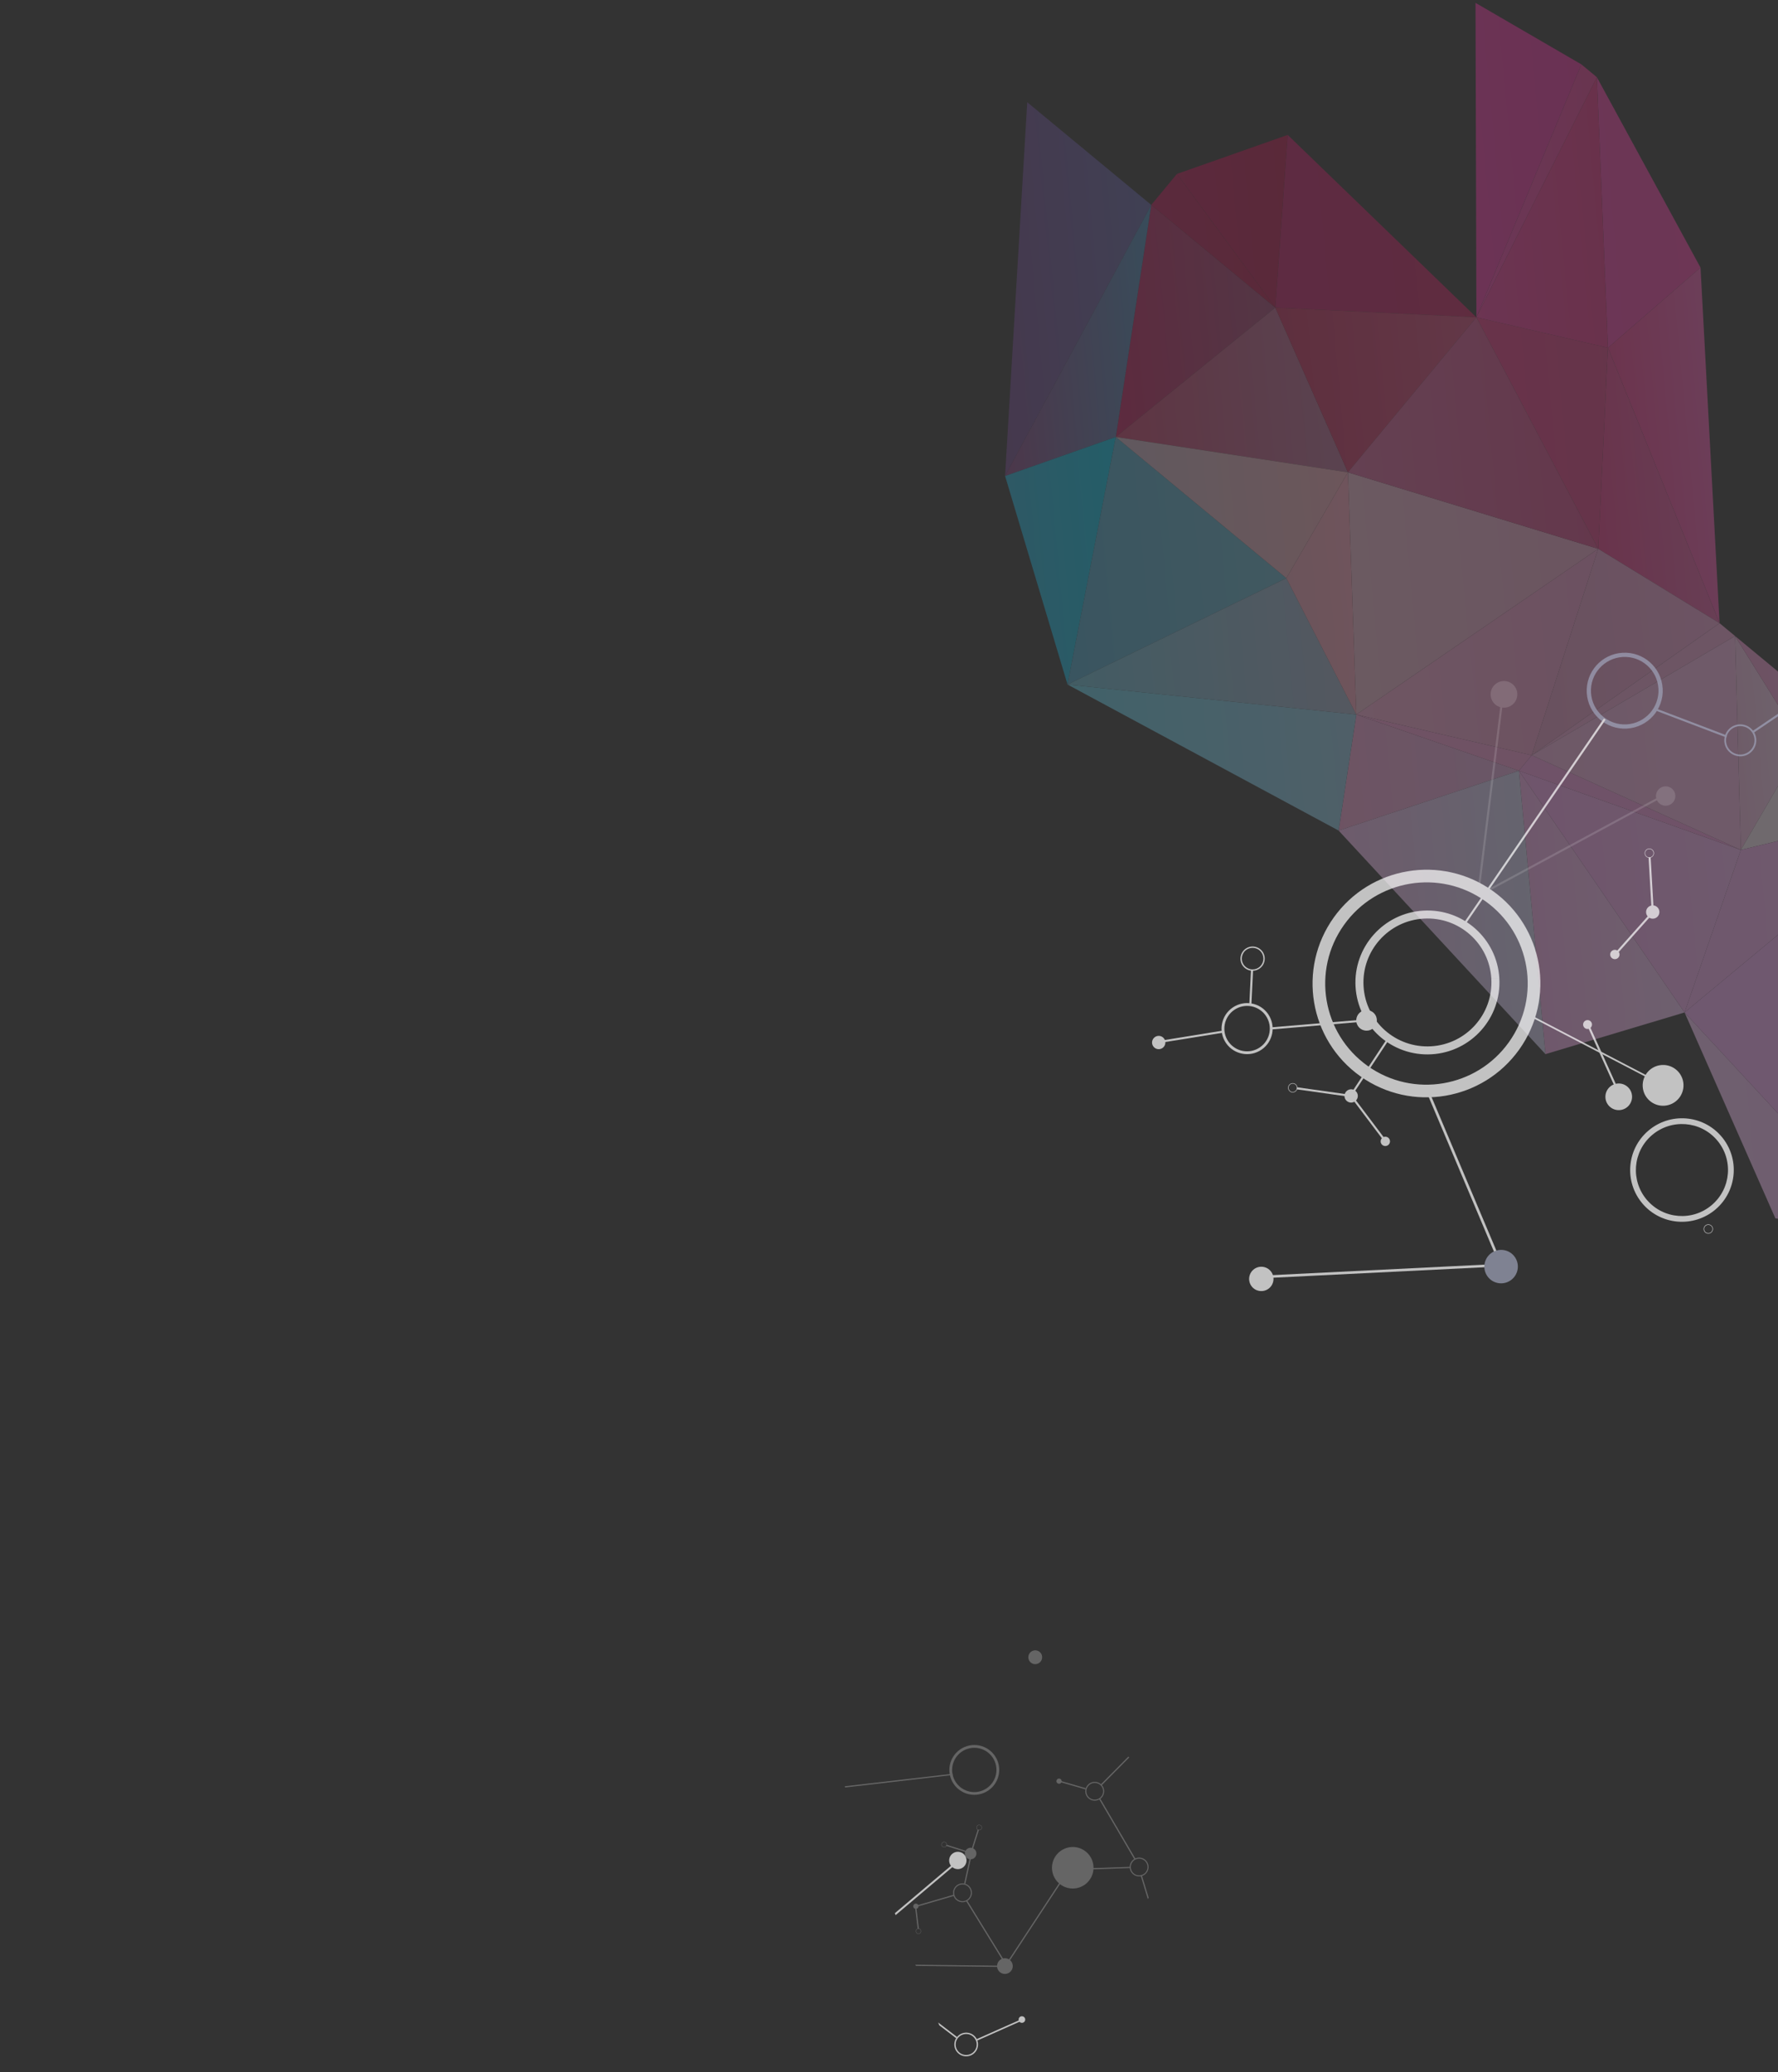 <svg width="720" height="839" viewBox="0 0 720 839" fill="none" xmlns="http://www.w3.org/2000/svg">
<rect x="0" y="0" width="720" height="839" fill="#333333" stroke="none"/>
<g clip-path="url(#clip0_534_5958)">
<g opacity="0.3" clip-path="url(#clip1_534_5958)">
<path d="M651.139 140.819L688.627 108.35L646.658 31.264L651.139 140.819Z" fill="url(#paint0_linear_534_5958)"/>
<path d="M625.837 426.815L682.163 409.939L615.075 312.068L625.837 426.815Z" fill="url(#paint1_linear_534_5958)"/>
<path d="M749.986 498.028L759.985 494.031L682.164 409.939L718.933 493.3L749.986 498.028Z" fill="url(#paint2_linear_534_5958)"/>
<path d="M549.245 289.32L647.19 222.22L545.843 191.241L549.245 289.32Z" fill="url(#paint3_linear_534_5958)"/>
<path d="M542.067 336.297L615.075 312.068L549.244 289.32L542.067 336.297Z" fill="url(#paint4_linear_534_5958)"/>
<path d="M542.068 336.296L625.838 426.815L615.076 312.067L542.068 336.296Z" fill="url(#paint5_linear_534_5958)"/>
<path d="M432.293 277.17L542.068 336.297L549.245 289.32L432.293 277.17Z" fill="url(#paint6_linear_534_5958)"/>
<path d="M451.847 176.928L516.428 124.551L466.199 82.969L451.847 176.928Z" fill="url(#paint7_linear_534_5958)"/>
<path d="M451.848 176.928L545.843 191.241L516.428 124.551L451.848 176.928Z" fill="url(#paint8_linear_534_5958)"/>
<path d="M615.076 312.068L682.163 409.94L704.948 344.127L615.076 312.068Z" fill="url(#paint9_linear_534_5958)"/>
<path d="M702.619 257.526L704.948 344.127L729.882 301.262L702.619 257.526Z" fill="url(#paint10_linear_534_5958)"/>
<path d="M729.882 301.262L784.233 325.093L702.619 257.525L729.882 301.262Z" fill="url(#paint11_linear_534_5958)"/>
<path d="M704.947 344.127L784.231 325.093L729.88 301.262L704.947 344.127Z" fill="url(#paint12_linear_534_5958)"/>
<path d="M682.163 409.939L784.231 325.093L704.947 344.127L682.163 409.939Z" fill="url(#paint13_linear_534_5958)"/>
<path d="M766.888 491.27L784.232 325.093L682.163 409.939L759.984 494.03L766.888 491.27Z" fill="url(#paint14_linear_534_5958)"/>
<path d="M651.139 140.819L696.341 252.326L688.627 108.349L651.139 140.819Z" fill="url(#paint15_linear_534_5958)"/>
<path d="M647.19 222.22L696.341 252.326L651.139 140.818L647.19 222.22Z" fill="url(#paint16_linear_534_5958)"/>
<path d="M415.977 41.391L407.005 192.727L466.199 82.969L415.977 41.391Z" fill="url(#paint17_linear_534_5958)"/>
<path d="M407.004 192.727L451.846 176.928L466.198 82.969L407.004 192.727Z" fill="url(#paint18_linear_534_5958)"/>
<path d="M407.005 192.727L432.294 277.17L451.848 176.928L407.005 192.727Z" fill="url(#paint19_linear_534_5958)"/>
<path d="M597.861 128.465L647.189 222.219L651.138 140.818L597.861 128.465Z" fill="url(#paint20_linear_534_5958)"/>
<path d="M516.428 124.551L597.862 128.465L521.453 54.621L516.428 124.551Z" fill="url(#paint21_linear_534_5958)"/>
<path d="M545.842 191.241L597.862 128.465L516.428 124.551L545.842 191.241Z" fill="url(#paint22_linear_534_5958)"/>
<path d="M640.382 26.069L597.862 128.466L646.658 31.264L640.382 26.069Z" fill="url(#paint23_linear_534_5958)"/>
<path d="M597.861 128.466L651.138 140.819L646.657 31.264L597.861 128.466Z" fill="url(#paint24_linear_534_5958)"/>
<path d="M545.843 191.241L647.19 222.219L597.862 128.465L545.843 191.241Z" fill="url(#paint25_linear_534_5958)"/>
<path d="M432.292 277.17L520.906 234.1L451.846 176.928L432.292 277.17Z" fill="url(#paint26_linear_534_5958)"/>
<path d="M451.848 176.928L520.907 234.1L545.843 191.241L451.848 176.928Z" fill="url(#paint27_linear_534_5958)"/>
<path d="M432.292 277.17L549.244 289.32L520.906 234.101L432.292 277.17Z" fill="url(#paint28_linear_534_5958)"/>
<path d="M520.906 234.1L549.244 289.32L545.841 191.241L520.906 234.1Z" fill="url(#paint29_linear_534_5958)"/>
<path d="M549.245 289.32L620.279 305.785L647.19 222.22L549.245 289.32Z" fill="url(#paint30_linear_534_5958)"/>
<path d="M615.075 312.067L620.278 305.785L549.244 289.319L615.075 312.067Z" fill="url(#paint31_linear_534_5958)"/>
<path d="M620.278 305.785L696.339 252.326L647.189 222.22L620.278 305.785Z" fill="url(#paint32_linear_534_5958)"/>
<path d="M615.076 312.068L704.947 344.127L620.278 305.785L615.076 312.068Z" fill="url(#paint33_linear_534_5958)"/>
<path d="M620.28 305.785L702.619 257.526L696.341 252.326L620.28 305.785Z" fill="url(#paint34_linear_534_5958)"/>
<path d="M620.278 305.785L704.947 344.127L702.618 257.526L620.278 305.785Z" fill="url(#paint35_linear_534_5958)"/>
<path d="M597.507 1.158L597.861 128.466L640.381 26.069L597.507 1.158Z" fill="url(#paint36_linear_534_5958)"/>
<path d="M466.2 82.969L516.429 124.551L476.604 70.416L466.2 82.969Z" fill="url(#paint37_linear_534_5958)"/>
<path d="M476.604 70.416L516.428 124.551L521.453 54.621L476.604 70.416Z" fill="url(#paint38_linear_534_5958)"/>
</g>
<g opacity="0.7" clip-path="url(#clip2_534_5958)">
<g opacity="0.35">
<path d="M458.516 753.327L458.667 753.475L458.822 753.62C459.47 752.944 460.328 752.581 461.2 752.557C462.069 752.529 462.944 752.832 463.632 753.48C464.312 754.119 464.669 754.978 464.697 755.847C464.719 756.717 464.415 757.591 463.776 758.275C463.13 758.957 462.275 759.313 461.406 759.341C460.536 759.369 459.655 759.063 458.975 758.424C458.292 757.775 457.936 756.921 457.909 756.052C457.881 755.183 458.193 754.312 458.829 753.623L458.674 753.478L458.523 753.33C457.072 754.871 457.143 757.287 458.675 758.727C460.214 760.17 462.627 760.099 464.075 758.565C465.528 757.029 465.453 754.616 463.919 753.171C462.383 751.721 459.966 751.798 458.518 753.332L458.516 753.327Z" fill="white"/>
<path d="M404.617 793.88C403.413 795.157 403.468 797.17 404.751 798.375C406.028 799.577 408.042 799.515 409.251 798.237C410.46 796.958 410.398 794.942 409.115 793.737C407.838 792.535 405.823 792.592 404.615 793.875L404.617 793.88Z" fill="white"/>
<path d="M461.934 759.5L464.793 768.895L465.168 768.418L462.41 759.363L461.934 759.5Z" fill="white"/>
<path d="M441.749 756.917L457.579 756.367L457.562 755.873L441.732 756.424L441.749 756.917Z" fill="white"/>
<path d="M443.276 721.676L443.284 721.885C444.221 721.882 445.074 722.246 445.691 722.858C446.315 723.461 446.701 724.303 446.705 725.245C446.713 726.179 446.343 727.033 445.731 727.654C445.125 728.274 444.281 728.66 443.343 728.675C442.403 728.686 441.551 728.31 440.932 727.705C440.31 727.094 439.917 726.249 439.91 725.315C439.901 724.376 440.277 723.525 440.884 722.905C441.494 722.278 442.339 721.897 443.277 721.882L443.269 721.673L443.266 721.461C441.16 721.479 439.462 723.21 439.48 725.319C439.502 727.426 441.231 729.115 443.342 729.095C445.453 729.075 447.147 727.347 447.122 725.235C447.104 723.126 445.375 721.436 443.266 721.461L443.269 721.673L443.276 721.676Z" fill="white"/>
<path d="M427.796 721.19C427.803 721.774 428.281 722.24 428.867 722.238C429.454 722.235 429.926 721.755 429.917 721.166C429.908 720.578 429.43 720.112 428.846 720.119C428.261 720.126 427.784 720.608 427.791 721.192L427.796 721.19Z" fill="white"/>
<path d="M459.314 752.758L459.745 752.507L445.493 728.162L445.063 728.413L459.314 752.758Z" fill="white"/>
<path d="M446.144 722.839L457.288 711.582L456.931 711.234L445.792 722.49L446.144 722.839Z" fill="white"/>
<path d="M342.027 723.26L342.218 723.742L385.79 718.686L385.734 718.196L342.027 723.26Z" fill="white"/>
<path d="M370.646 795.495L370.843 795.992L407.188 796.427L407.199 795.934L370.646 795.495Z" fill="white"/>
<path d="M407.072 795.702L407.485 795.975L430.558 760.879L430.14 760.608L407.072 795.702Z" fill="white"/>
<path d="M429.566 721.112L429.428 721.589L439.559 724.517L439.697 724.039L429.566 721.112Z" fill="white"/>
<path d="M386.419 764.528L386.605 764.632L386.795 764.735C387.248 763.917 387.994 763.357 388.829 763.124C389.666 762.884 390.594 762.96 391.41 763.419C392.235 763.874 392.787 764.615 393.027 765.451C393.266 766.288 393.183 767.212 392.73 768.03C392.272 768.85 391.531 769.408 390.693 769.648C389.854 769.883 388.931 769.806 388.112 769.353C387.292 768.896 386.732 768.152 386.5 767.319C386.261 766.482 386.339 765.56 386.797 764.74L386.607 764.637L386.421 764.532C385.39 766.378 386.057 768.701 387.897 769.726C389.747 770.747 392.07 770.085 393.101 768.24C394.128 766.401 393.466 764.076 391.62 763.048C389.775 762.025 387.449 762.694 386.426 764.531L386.419 764.528Z" fill="white"/>
<path d="M370.967 781.378L371.019 781.409L371.077 781.438C371.208 781.202 371.424 781.036 371.668 780.968C371.91 780.896 372.184 780.919 372.422 781.055C372.665 781.189 372.824 781.402 372.894 781.65C372.961 781.893 372.943 782.165 372.806 782.403C372.672 782.646 372.459 782.805 372.21 782.875C371.967 782.943 371.697 782.917 371.456 782.789C371.22 782.658 371.054 782.442 370.984 782.194C370.917 781.95 370.94 781.688 371.074 781.445L371.016 781.416L370.964 781.385C370.664 781.924 370.858 782.6 371.394 782.894C371.935 783.197 372.612 783.003 372.91 782.46C373.211 781.927 373.016 781.245 372.477 780.947C371.943 780.646 371.263 780.847 370.964 781.385L370.967 781.378Z" fill="white"/>
<path d="M391.001 749.355C390.373 750.489 390.776 751.911 391.91 752.537C393.045 753.162 394.474 752.757 395.103 751.628C395.73 750.494 395.321 749.069 394.192 748.441C393.062 747.814 391.633 748.219 391.001 749.355Z" fill="white"/>
<path d="M391.623 769.442L391.199 769.703L406.009 793.713L406.433 793.452L391.623 769.442Z" fill="white"/>
<path d="M370.898 771.617L371.037 772.094L386.246 767.67L386.108 767.192L370.898 771.617Z" fill="white"/>
<path d="M370.6 772.552L371.609 780.997L372.104 780.938L371.095 772.492L370.6 772.552Z" fill="white"/>
<path d="M381.666 745.964C381.173 746.332 381.064 747.031 381.432 747.523C381.795 748.018 382.492 748.121 382.987 747.758C383.483 747.395 383.587 746.698 383.224 746.204L383.175 746.24L383.126 746.277C383.287 746.495 383.341 746.761 383.307 747.01C383.269 747.261 383.138 747.497 382.914 747.66C382.696 747.822 382.431 747.88 382.18 747.842C381.934 747.801 381.691 747.668 381.53 747.45C381.368 747.232 381.31 746.968 381.349 746.717C381.387 746.466 381.518 746.23 381.742 746.066C381.96 745.905 382.231 745.849 382.476 745.885C382.722 745.925 382.963 746.054 383.126 746.277L383.175 746.24L383.224 746.204C382.861 745.709 382.162 745.601 381.666 745.964Z" fill="white"/>
<path d="M383.286 746.907L383.135 747.38L391.245 749.964L391.397 749.49L383.286 746.907Z" fill="white"/>
<path d="M395.845 739.064C395.351 739.432 395.245 740.124 395.61 740.624C395.973 741.118 396.67 741.221 397.171 740.856L397.134 740.808L397.097 740.759C396.879 740.92 396.615 740.979 396.363 740.94C396.112 740.902 395.876 740.771 395.715 740.553C395.552 740.331 395.495 740.071 395.532 739.815C395.572 739.569 395.706 739.326 395.925 739.165C396.143 739.004 396.412 738.943 396.659 738.983C396.91 739.022 397.146 739.153 397.309 739.375C397.475 739.591 397.527 739.853 397.49 740.109C397.45 740.355 397.319 740.591 397.097 740.759L397.134 740.808L397.171 740.856C397.666 740.493 397.77 739.797 397.407 739.302C397.044 738.808 396.347 738.705 395.846 739.069L395.845 739.064Z" fill="white"/>
<path d="M395.939 740.803L393.369 748.916L393.844 749.065L396.413 740.953L395.939 740.803Z" fill="white"/>
<path d="M390.438 762.625L390.924 762.731L393.184 752.435L392.698 752.328L390.438 762.625Z" fill="white"/>
<path d="M391.626 706.984L391.786 707.518L391.948 708.058C394.324 707.341 396.757 707.653 398.78 708.732C400.806 709.821 402.413 711.668 403.129 714.041C403.844 716.414 403.531 718.85 402.442 720.868C401.355 722.892 399.499 724.501 397.13 725.221C394.759 725.936 392.323 725.63 390.292 724.544C388.273 723.458 386.663 721.605 385.948 719.233C385.227 716.862 385.543 714.431 386.628 712.403C387.722 710.382 389.57 708.77 391.946 708.053L391.784 707.513L391.624 706.979C386.287 708.593 383.261 714.225 384.875 719.548C386.483 724.885 392.116 727.897 397.453 726.283C402.792 724.674 405.813 719.044 404.207 713.712C402.594 708.377 396.967 705.363 391.629 706.977L391.626 706.984Z" fill="white"/>
<path d="M431.981 748.206C427.533 749.549 425.009 754.24 426.356 758.686C427.701 763.127 432.395 765.643 436.841 764.295C441.288 762.947 443.811 758.256 442.464 753.81C441.125 749.368 436.433 746.857 431.984 748.199L431.981 748.206Z" fill="white"/>
<path d="M418.41 668.331C416.929 668.779 416.091 670.342 416.534 671.822C416.982 673.301 418.547 674.141 420.027 673.693C421.515 673.247 422.346 671.682 421.903 670.201C421.453 668.718 419.892 667.887 418.405 668.333L418.41 668.331Z" fill="white"/>
<path d="M369.954 771.321C369.671 771.83 369.853 772.477 370.364 772.763C370.872 773.044 371.525 772.86 371.812 772.35C372.097 771.834 371.911 771.19 371.395 770.905C370.887 770.624 370.239 770.806 369.952 771.316L369.954 771.321Z" fill="white"/>
</g>
<path d="M392.861 823.569L392.764 823.82C393.874 824.237 394.694 825.057 395.145 826.051C395.59 827.042 395.661 828.21 395.238 829.309C394.822 830.411 394 831.242 393.001 831.684C392.005 832.136 390.839 832.201 389.737 831.787C388.634 831.373 387.807 830.551 387.356 829.557C386.911 828.566 386.842 827.403 387.263 826.299C387.678 825.197 388.509 824.373 389.5 823.923C390.496 823.471 391.662 823.406 392.764 823.82L392.861 823.569L392.959 823.323C390.485 822.383 387.709 823.632 386.769 826.115C385.823 828.594 387.079 831.357 389.556 832.29C392.038 833.221 394.806 831.981 395.745 829.499C396.687 827.021 395.434 824.252 392.959 823.323L392.861 823.569Z" fill="white"/>
<path d="M412.58 817.233C412.323 817.921 412.667 818.688 413.358 818.949C414.042 819.207 414.814 818.861 415.073 818.177C415.33 817.489 414.984 816.718 414.294 816.456C413.603 816.195 412.837 816.545 412.573 817.23L412.58 817.233Z" fill="white"/>
<path d="M395.682 826.234L413.863 818.145L413.613 817.572L395.434 825.665L395.682 826.234Z" fill="white"/>
<path d="M379.912 818.907L380.359 820.035L387.176 825.252L387.558 824.762L379.912 818.907Z" fill="white"/>
<path d="M384.361 753.011C384.207 754.946 385.654 756.638 387.594 756.795C389.536 756.946 391.231 755.498 391.381 753.564C391.533 751.624 390.087 749.937 388.15 749.785C386.212 749.632 384.512 751.082 384.363 753.016L384.361 753.011Z" fill="white"/>
<path d="M362.68 775.417L388.102 753.937L387.592 753.334L362.373 774.642L362.68 775.417Z" fill="white"/>
<path d="M658.817 294.999C667.305 294.505 673.788 287.239 673.301 278.756L672.446 278.807L671.591 278.858C671.8 282.627 670.472 286.121 668.14 288.735C665.802 291.352 662.488 293.073 658.713 293.298C654.94 293.511 651.442 292.182 648.822 289.857C646.214 287.532 644.491 284.213 644.269 280.443C644.053 276.67 645.386 273.175 647.72 270.566C650.053 267.951 653.372 266.228 657.142 266.005C660.918 265.785 664.416 267.113 667.031 269.441C669.646 271.769 671.369 275.088 671.581 278.862L672.436 278.811L673.291 278.76C672.812 270.284 665.537 263.811 657.05 264.305C648.562 264.799 642.076 272.072 642.559 280.545C643.05 289.021 650.318 295.491 658.807 295.003L658.817 294.999Z" fill="#A0A4BA"/>
<path d="M668 347.341C669.042 347.285 669.832 346.385 669.776 345.344L669.67 345.351L669.564 345.359C669.591 345.82 669.428 346.252 669.145 346.571C668.851 346.889 668.446 347.101 667.985 347.129C667.518 347.158 667.091 346.994 666.765 346.709C666.446 346.428 666.232 346.018 666.212 345.548C666.18 345.089 666.343 344.657 666.632 344.341C666.92 344.02 667.325 343.808 667.793 343.783C668.253 343.751 668.687 343.918 669.006 344.2C669.327 344.487 669.539 344.891 669.569 345.357L669.675 345.349L669.781 345.342C669.723 344.307 668.826 343.512 667.783 343.569C666.742 343.631 665.949 344.52 666.007 345.567C666.062 346.608 666.959 347.403 668 347.341Z" fill="white"/>
<path d="M650.181 291.395L649.485 290.917L592.573 374.005L593.267 374.478L650.181 291.395Z" fill="white"/>
<path d="M703.531 306.125C707.046 306.785 710.436 304.47 711.1 300.958C711.764 297.446 709.443 294.059 705.929 293.399L705.862 293.753L705.793 294.103C707.36 294.396 708.654 295.292 709.485 296.504C710.318 297.72 710.679 299.256 710.389 300.82C710.092 302.381 709.192 303.669 707.975 304.508C706.751 305.343 705.22 305.708 703.658 305.413C702.093 305.125 700.797 304.224 699.964 303.007C699.136 301.788 698.77 300.254 699.062 298.696C699.357 297.13 700.26 295.835 701.476 295.008C702.697 294.179 704.229 293.802 705.791 294.098L705.86 293.748L705.927 293.394C702.412 292.734 699.022 295.049 698.365 298.564C697.693 302.072 700.012 305.455 703.529 306.12L703.531 306.125Z" fill="#A0A4BA"/>
<path d="M732.507 281.581L732.028 280.88L709.781 295.927L710.248 296.627L732.507 281.581Z" fill="#A0A4BA"/>
<path d="M673.938 447.703C678.504 447.441 681.982 443.533 681.721 438.979C681.46 434.425 677.555 430.947 672.996 431.212C668.437 431.477 664.953 435.387 665.213 439.936C665.467 444.487 669.372 447.965 673.931 447.7L673.938 447.703Z" fill="white"/>
<path d="M670.885 437.551L618.073 410.027L617.761 410.634L670.568 438.16L670.885 437.551Z" fill="white"/>
<path d="M669.426 371.972C670.918 371.887 672.055 370.614 671.966 369.126C671.889 367.638 670.609 366.501 669.122 366.584C667.635 366.667 666.495 367.947 666.579 369.437C666.666 370.921 667.941 372.06 669.431 371.97L669.426 371.972Z" fill="white"/>
<path d="M654.048 388.357C655.088 388.295 655.885 387.399 655.824 386.359C655.762 385.315 654.877 384.521 653.824 384.581C652.784 384.643 651.985 385.534 652.046 386.574C652.106 387.614 653 388.415 654.043 388.359L654.048 388.357Z" fill="white"/>
<path d="M668.427 347.172L667.594 347.22L668.779 367.956L669.622 367.904L668.427 347.172Z" fill="white"/>
<path d="M667.522 370.715L654.652 385.16L655.28 385.717L668.149 371.273L667.522 370.715Z" fill="white"/>
<path d="M523.222 442.305C524.259 442.452 525.213 441.735 525.361 440.699C525.511 439.668 524.787 438.713 523.752 438.571L523.74 438.673L523.729 438.775C524.187 438.841 524.579 439.088 524.835 439.43C525.093 439.776 525.22 440.214 525.154 440.672C525.092 441.139 524.842 441.526 524.5 441.782C524.158 442.038 523.721 442.171 523.253 442.109C522.795 442.043 522.408 441.806 522.148 441.455C521.885 441.11 521.767 440.668 521.828 440.213C521.893 439.75 522.138 439.366 522.483 439.102C522.824 438.846 523.268 438.716 523.726 438.782L523.737 438.68L523.749 438.578C522.719 438.434 521.765 439.151 521.615 440.182C521.47 441.211 522.189 442.168 523.221 442.317L523.222 442.305Z" fill="white"/>
<path d="M562.027 421.589L561.327 421.131L547.073 442.734L547.782 443.201L562.027 421.589Z" fill="white"/>
<path d="M546.764 446.415C548.24 446.624 549.606 445.594 549.821 444.117C550.031 442.642 549.002 441.279 547.526 441.071C546.052 440.867 544.682 441.887 544.472 443.362C544.262 444.836 545.291 446.2 546.769 446.413L546.764 446.415Z" fill="white"/>
<path d="M560.713 464.004C561.75 464.151 562.708 463.432 562.858 462.401C563.002 461.366 562.283 460.409 561.247 460.267C560.215 460.119 559.264 460.841 559.112 461.867C558.959 462.905 559.681 463.855 560.713 464.004Z" fill="white"/>
<path d="M545.868 443.136L525.28 440.236L525.156 441.073L545.744 443.973L545.868 443.136Z" fill="white"/>
<path d="M560.491 460.67L548.865 445.233L548.196 445.739L559.82 461.183L560.491 460.67Z" fill="white"/>
<path d="M699.346 297.801L670.592 286.861L670.293 287.646L699.047 298.586L699.346 297.801Z" fill="#A0A4BA"/>
<path d="M579.7 426.881C595.782 425.949 608.068 412.168 607.153 396.11L605.536 396.198L603.915 396.294C604.321 403.436 601.802 410.057 597.384 415.01C592.965 419.958 586.671 423.228 579.517 423.641C572.369 424.058 565.747 421.542 560.786 417.131C555.836 412.715 552.569 406.432 552.168 399.288C551.756 392.143 554.281 385.525 558.697 380.567C563.119 375.612 569.415 372.348 576.564 371.936C583.714 371.524 590.342 374.038 595.3 378.445C600.249 382.855 603.514 389.134 603.918 396.287L605.539 396.191L607.156 396.103C606.239 380.039 592.454 367.773 576.382 368.713C560.299 369.64 548.012 383.421 548.927 399.479C549.85 415.541 563.629 427.809 579.71 426.877L579.7 426.881Z" fill="white"/>
<path d="M693.049 499.016L692.979 498.94L692.913 498.863C692.564 499.173 692.131 499.316 691.698 499.298C691.268 499.273 690.851 499.093 690.54 498.745C690.227 498.403 690.082 497.966 690.103 497.538C690.128 497.108 690.307 496.687 690.656 496.376C691.005 496.065 691.438 495.923 691.868 495.948C692.294 495.963 692.718 496.146 693.029 496.494C693.337 496.837 693.475 497.272 693.456 497.705C693.434 498.127 693.252 498.556 692.908 498.865L692.974 498.942L693.044 499.018C693.819 498.314 693.882 497.122 693.178 496.348C692.475 495.575 691.281 495.513 690.506 496.217C689.734 496.914 689.671 498.106 690.372 498.886C691.071 499.662 692.264 499.724 693.039 499.02L693.049 499.016Z" fill="white"/>
<path d="M659.127 448.092C661.339 446.088 661.514 442.678 659.516 440.469C657.513 438.261 654.099 438.089 651.885 440.088C649.672 442.086 649.501 445.506 651.499 447.716C653.502 449.923 656.913 450.09 659.127 448.092Z" fill="white"/>
<path d="M510.859 425.009C515.576 421.772 516.774 415.335 513.545 410.629L513.065 410.957L512.595 411.281C514.029 413.375 514.479 415.848 514.053 418.161C513.616 420.473 512.304 422.626 510.207 424.06C508.109 425.495 505.636 425.952 503.319 425.525C501.002 425.097 498.856 423.78 497.414 421.694C495.977 419.596 495.528 417.123 495.958 414.808C496.393 412.491 497.709 410.348 499.804 408.908C501.9 407.469 504.375 407.017 506.693 407.444C509.012 407.877 511.153 409.184 512.598 411.274L513.068 410.95L513.548 410.622C510.309 405.919 503.869 404.722 499.157 407.957C494.443 411.188 493.24 417.627 496.471 422.338C499.705 427.042 506.148 428.233 510.862 425.002L510.859 425.009Z" fill="white"/>
<path d="M469.911 421.375L470.045 422.209L495.61 418.077L495.476 417.243L469.911 421.375Z" fill="white"/>
<path d="M470.747 424.336C471.979 423.492 472.288 421.817 471.446 420.592C470.6 419.358 468.923 419.05 467.697 419.893C466.463 420.732 466.151 422.414 466.993 423.639C467.837 424.868 469.52 425.179 470.752 424.334L470.747 424.336Z" fill="white"/>
<path d="M503.347 390.675L503.576 390.526C502.917 389.517 502.732 388.337 502.962 387.245C503.194 386.147 503.839 385.144 504.853 384.49C505.869 383.828 507.048 383.637 508.145 383.875C509.237 384.104 510.245 384.745 510.901 385.761C511.559 386.766 511.749 387.944 511.521 389.041C511.286 390.134 510.644 391.142 509.627 391.803C508.618 392.468 507.435 392.649 506.342 392.421C505.248 392.187 504.238 391.541 503.578 390.531L503.349 390.68L503.117 390.835C504.603 393.104 507.644 393.745 509.919 392.263C512.198 390.779 512.836 387.738 511.36 385.465C509.878 383.194 506.836 382.548 504.556 384.032C502.282 385.514 501.641 388.562 503.117 390.835L503.349 390.68L503.347 390.675Z" fill="white"/>
<path d="M507.437 392.711L506.59 392.667L505.891 407.077L506.732 407.123L507.437 392.711Z" fill="white"/>
<path d="M550.239 412.983L514.723 415.974L514.793 416.82L550.303 413.826L550.239 412.983Z" fill="white"/>
<path d="M554.847 417.052C557.012 416.239 558.109 413.833 557.3 411.675C556.498 409.52 554.09 408.428 551.927 409.233C549.767 410.043 548.668 412.444 549.472 414.604C550.283 416.767 552.684 417.857 554.847 417.052Z" fill="white"/>
<path d="M642.25 416.52C643.179 416.859 644.212 416.386 644.562 415.454C644.908 414.523 644.434 413.487 643.505 413.147C642.577 412.796 641.543 413.269 641.193 414.201C640.838 415.136 641.315 416.165 642.25 416.52Z" fill="white"/>
<path d="M654.451 439.18L643.426 414.725L642.658 415.069L653.678 439.527L654.451 439.18Z" fill="white"/>
<g opacity="0.2">
<path d="M674.096 322.346L673.694 321.608L599.18 361.865L599.589 362.606L674.096 322.346Z" fill="white"/>
<path d="M608.93 281.702L608.091 281.592L598.134 362.274L598.97 362.38L608.93 281.702Z" fill="white"/>
<path d="M608.114 286.458C611.059 286.959 613.849 284.991 614.353 282.049C614.863 279.121 612.894 276.331 609.954 275.828C607.014 275.326 604.219 277.296 603.706 280.23C603.202 283.172 605.176 285.961 608.109 286.46L608.114 286.458Z" fill="white"/>
<path d="M673.841 326.178C675.974 326.547 678.009 325.114 678.381 322.971C678.749 320.836 677.319 318.809 675.18 318.438C673.042 318.072 671.004 319.511 670.63 321.649C670.267 323.783 671.692 325.811 673.839 326.173L673.841 326.178Z" fill="white"/>
</g>
<path d="M579.369 443.387L578.393 443.799L607.379 512.47L608.356 512.058L579.369 443.387Z" fill="white"/>
<path d="M607.864 511.716L512.235 516.438L512.288 517.504L607.911 512.766L607.864 511.716Z" fill="white"/>
<path d="M666.049 486.633L666.935 485.874C663.583 481.964 662.145 477.083 662.504 472.323C662.876 467.565 665.053 462.959 668.971 459.607C672.895 456.258 677.781 454.812 682.547 455.171C687.31 455.538 691.914 457.71 695.27 461.619C698.62 465.524 700.063 470.403 699.7 475.17C699.326 479.923 697.147 484.524 693.23 487.876C689.319 491.231 684.429 492.679 679.666 492.313C674.897 491.948 670.292 489.771 666.938 485.867L666.052 486.626L665.167 487.385C672.704 496.163 685.953 497.181 694.752 489.653C703.556 482.111 704.578 468.879 697.044 460.094C689.51 451.309 676.269 450.299 667.468 457.834C658.667 465.369 657.641 478.591 665.172 487.383L666.057 486.624L666.049 486.633Z" fill="white"/>
<path d="M605.6 519.23C609.129 520.477 613.004 518.631 614.265 515.101C615.519 511.58 613.673 507.706 610.136 506.451C606.609 505.209 602.729 507.057 601.477 510.583C600.226 514.109 602.067 517.985 605.6 519.23Z" fill="#A0A4BA"/>
<path d="M509.114 522.47C511.685 523.378 514.51 522.035 515.418 519.473C516.334 516.902 514.989 514.088 512.418 513.181C509.847 512.273 507.028 513.614 506.117 516.183C505.205 518.752 506.55 521.566 509.116 522.475L509.114 522.47Z" fill="white"/>
<path d="M550.875 435.777C571.621 450.528 600.424 445.677 615.212 424.943C629.999 404.204 625.171 375.436 604.423 360.68C583.677 345.929 554.879 350.777 540.085 371.513L542.176 372.997L544.261 374.482C550.839 365.258 560.511 359.586 570.873 357.838C581.233 356.096 592.225 358.291 601.447 364.854C610.674 371.416 616.343 381.072 618.081 391.418C619.819 401.763 617.607 412.748 611.029 421.972C604.45 431.191 594.78 436.867 584.422 438.614C574.057 440.357 563.068 438.168 553.845 431.604C544.613 425.044 538.95 415.386 537.21 405.036C535.472 394.69 537.677 383.703 544.261 374.482L542.176 372.997L540.085 371.513C525.296 392.259 530.127 421.021 550.875 435.777Z" fill="white"/>
</g>
</g>
<defs>
<linearGradient id="paint0_linear_534_5958" x1="645.783" y1="86.144" x2="688.083" y2="82.174" gradientUnits="userSpaceOnUse">
<stop stop-color="#F23DA7"/>
<stop offset="1" stop-color="#F43EA4"/>
</linearGradient>
<linearGradient id="paint1_linear_534_5958" x1="620.217" y1="369.258" x2="687.18" y2="362.972" gradientUnits="userSpaceOnUse">
<stop stop-color="#FCAEEF"/>
<stop offset="1" stop-color="#F8CDFC"/>
</linearGradient>
<linearGradient id="paint2_linear_534_5958" x1="686.319" y1="456.575" x2="775.854" y2="448.171" gradientUnits="userSpaceOnUse">
<stop stop-color="#FDC8FC"/>
<stop offset="1" stop-color="#FBBAFC"/>
</linearGradient>
<linearGradient id="paint3_linear_534_5958" x1="516.219" y1="243.032" x2="674.026" y2="228.22" gradientUnits="userSpaceOnUse">
<stop stop-color="#ECBBD0"/>
<stop offset="1" stop-color="#EF9DC7"/>
</linearGradient>
<linearGradient id="paint4_linear_534_5958" x1="511.704" y1="315.807" x2="660.944" y2="301.796" gradientUnits="userSpaceOnUse">
<stop stop-color="#FC9BD0"/>
<stop offset="1" stop-color="#DEB1E5"/>
</linearGradient>
<linearGradient id="paint5_linear_534_5958" x1="530.677" y1="377.69" x2="620.22" y2="369.286" gradientUnits="userSpaceOnUse">
<stop stop-color="#FCB3EE"/>
<stop offset="1" stop-color="#D9D6F9"/>
</linearGradient>
<linearGradient id="paint6_linear_534_5958" x1="323.936" y1="321.906" x2="602.23" y2="295.785" gradientUnits="userSpaceOnUse">
<stop stop-color="#2FD7EE"/>
<stop offset="1" stop-color="#A9C3E2"/>
</linearGradient>
<linearGradient id="paint7_linear_534_5958" x1="447.309" y1="130.864" x2="526.035" y2="123.475" gradientUnits="userSpaceOnUse">
<stop stop-color="#BF1558"/>
<stop offset="1" stop-color="#994473"/>
</linearGradient>
<linearGradient id="paint8_linear_534_5958" x1="435.203" y1="166.738" x2="588.267" y2="152.371" gradientUnits="userSpaceOnUse">
<stop stop-color="#C62F5F"/>
<stop offset="1" stop-color="#AC80A9"/>
</linearGradient>
<linearGradient id="paint9_linear_534_5958" x1="590.979" y1="366.226" x2="705.769" y2="355.452" gradientUnits="userSpaceOnUse">
<stop stop-color="#FC9DEC"/>
<stop offset="1" stop-color="#FCB5F8"/>
</linearGradient>
<linearGradient id="paint10_linear_534_5958" x1="700.669" y1="300.916" x2="729.367" y2="298.222" gradientUnits="userSpaceOnUse">
<stop stop-color="#F7B9E2"/>
<stop offset="1" stop-color="#FBD6F5"/>
</linearGradient>
<linearGradient id="paint11_linear_534_5958" x1="705.876" y1="294.64" x2="807.977" y2="285.06" gradientUnits="userSpaceOnUse">
<stop stop-color="#F596D3"/>
<stop offset="1" stop-color="#FAC5E8"/>
</linearGradient>
<linearGradient id="paint12_linear_534_5958" x1="680.291" y1="325.987" x2="860.298" y2="309.095" gradientUnits="userSpaceOnUse">
<stop stop-color="#FCEBF6"/>
<stop offset="1" stop-color="#FCD2F4"/>
</linearGradient>
<linearGradient id="paint13_linear_534_5958" x1="623.889" y1="377.602" x2="842.024" y2="357.128" gradientUnits="userSpaceOnUse">
<stop stop-color="#FCA9F5"/>
<stop offset="1" stop-color="#FCBBF4"/>
</linearGradient>
<linearGradient id="paint14_linear_534_5958" x1="670.588" y1="418.912" x2="791.774" y2="407.541" gradientUnits="userSpaceOnUse">
<stop stop-color="#FCAFFC"/>
<stop offset="1" stop-color="#FCAAF6"/>
</linearGradient>
<linearGradient id="paint15_linear_534_5958" x1="653.328" y1="183.83" x2="695.118" y2="179.907" gradientUnits="userSpaceOnUse">
<stop stop-color="#EF358A"/>
<stop offset="1" stop-color="#F358B1"/>
</linearGradient>
<linearGradient id="paint16_linear_534_5958" x1="644.796" y1="199.102" x2="693.775" y2="194.505" gradientUnits="userSpaceOnUse">
<stop stop-color="#E73485"/>
<stop offset="1" stop-color="#E35AA5"/>
</linearGradient>
<linearGradient id="paint17_linear_534_5958" x1="399.774" y1="117.974" x2="468.666" y2="111.508" gradientUnits="userSpaceOnUse">
<stop stop-color="#71448A"/>
<stop offset="1" stop-color="#5D5FA1"/>
</linearGradient>
<linearGradient id="paint18_linear_534_5958" x1="401.931" y1="140.923" x2="484.595" y2="133.164" gradientUnits="userSpaceOnUse">
<stop stop-color="#864081"/>
<stop offset="1" stop-color="#3695C1"/>
</linearGradient>
<linearGradient id="paint19_linear_534_5958" x1="401.11" y1="230.71" x2="456.215" y2="225.538" gradientUnits="userSpaceOnUse">
<stop stop-color="#29ADD6"/>
<stop offset="1" stop-color="#00C0E4"/>
</linearGradient>
<linearGradient id="paint20_linear_534_5958" x1="590.282" y1="178.182" x2="653.861" y2="172.214" gradientUnits="userSpaceOnUse">
<stop stop-color="#E92F7E"/>
<stop offset="1" stop-color="#DB387E"/>
</linearGradient>
<linearGradient id="paint21_linear_534_5958" x1="513.5" y1="95.7" x2="629.576" y2="84.805" gradientUnits="userSpaceOnUse">
<stop stop-color="#C31965"/>
<stop offset="1" stop-color="#C61A58"/>
</linearGradient>
<linearGradient id="paint22_linear_534_5958" x1="484.941" y1="162.053" x2="599.739" y2="151.278" gradientUnits="userSpaceOnUse">
<stop stop-color="#BD174A"/>
<stop offset="1" stop-color="#D24477"/>
</linearGradient>
<linearGradient id="paint23_linear_534_5958" x1="593.05" y1="79.529" x2="650.456" y2="74.144" gradientUnits="userSpaceOnUse">
<stop stop-color="#F23FAA"/>
<stop offset="1" stop-color="#E83893"/>
</linearGradient>
<linearGradient id="paint24_linear_534_5958" x1="594.125" y1="91.005" x2="659.024" y2="84.918" gradientUnits="userSpaceOnUse">
<stop stop-color="#F0389B"/>
<stop offset="1" stop-color="#E72B7F"/>
</linearGradient>
<linearGradient id="paint25_linear_534_5958" x1="544.804" y1="182.469" x2="674.903" y2="170.258" gradientUnits="userSpaceOnUse">
<stop stop-color="#D8619A"/>
<stop offset="1" stop-color="#D53880"/>
</linearGradient>
<linearGradient id="paint26_linear_534_5958" x1="427.485" y1="228.226" x2="546.339" y2="217.07" gradientUnits="userSpaceOnUse">
<stop stop-color="#49A4C9"/>
<stop offset="1" stop-color="#69B3CB"/>
</linearGradient>
<linearGradient id="paint27_linear_534_5958" x1="378.046" y1="215.523" x2="546.411" y2="199.719" gradientUnits="userSpaceOnUse">
<stop stop-color="#A7B8CC"/>
<stop offset="1" stop-color="#F2A8B7"/>
</linearGradient>
<linearGradient id="paint28_linear_534_5958" x1="375.706" y1="276.523" x2="643.892" y2="251.351" gradientUnits="userSpaceOnUse">
<stop stop-color="#47C3DC"/>
<stop offset="1" stop-color="#D7A1BD"/>
</linearGradient>
<linearGradient id="paint29_linear_534_5958" x1="521.479" y1="242.536" x2="550.184" y2="239.842" gradientUnits="userSpaceOnUse">
<stop stop-color="#EEA0B9"/>
<stop offset="1" stop-color="#FCA2BB"/>
</linearGradient>
<linearGradient id="paint30_linear_534_5958" x1="504.885" y1="275.942" x2="675.064" y2="259.965" gradientUnits="userSpaceOnUse">
<stop stop-color="#FCAFD5"/>
<stop offset="1" stop-color="#F092C9"/>
</linearGradient>
<linearGradient id="paint31_linear_534_5958" x1="274.858" y1="329.433" x2="825.879" y2="277.71" gradientUnits="userSpaceOnUse">
<stop stop-color="#FC99D0"/>
<stop offset="1" stop-color="#FB99DC"/>
</linearGradient>
<linearGradient id="paint32_linear_534_5958" x1="611.322" y1="265.917" x2="719.887" y2="255.724" gradientUnits="userSpaceOnUse">
<stop stop-color="#E796C3"/>
<stop offset="1" stop-color="#F5A3D9"/>
</linearGradient>
<linearGradient id="paint33_linear_534_5958" x1="358.27" y1="353.417" x2="1047.03" y2="288.768" gradientUnits="userSpaceOnUse">
<stop stop-color="#FC98E2"/>
<stop offset="1" stop-color="#FBA1E6"/>
</linearGradient>
<linearGradient id="paint34_linear_534_5958" x1="359.482" y1="306.999" x2="1048.31" y2="242.348" gradientUnits="userSpaceOnUse">
<stop stop-color="#F3A4D6"/>
<stop offset="1" stop-color="#F6A3D9"/>
</linearGradient>
<linearGradient id="paint35_linear_534_5958" x1="597.37" y1="310.644" x2="723.65" y2="298.792" gradientUnits="userSpaceOnUse">
<stop stop-color="#F7AEDE"/>
<stop offset="1" stop-color="#FCB8EB"/>
</linearGradient>
<linearGradient id="paint36_linear_534_5958" x1="589.656" y1="65.38" x2="643.39" y2="60.333" gradientUnits="userSpaceOnUse">
<stop stop-color="#F133A4"/>
<stop offset="1" stop-color="#EA2D9F"/>
</linearGradient>
<linearGradient id="paint37_linear_534_5958" x1="467.588" y1="100.017" x2="513.502" y2="95.708" gradientUnits="userSpaceOnUse">
<stop stop-color="#B71455"/>
<stop offset="1" stop-color="#B41247"/>
</linearGradient>
<linearGradient id="paint38_linear_534_5958" x1="467.939" y1="94.199" x2="524.455" y2="88.894" gradientUnits="userSpaceOnUse">
<stop stop-color="#BA1355"/>
<stop offset="1" stop-color="#B41147"/>
</linearGradient>
<clipPath id="clip0_534_5958">
<rect width="720" height="839" fill="white"/>
</clipPath>
<clipPath id="clip1_534_5958">
<rect width="309" height="548" fill="white" transform="translate(348.771 68.259) rotate(-21.791)"/>
</clipPath>
<clipPath id="clip2_534_5958">
<rect width="873.684" height="765.561" fill="white" transform="translate(109.592 136.618) rotate(-21.613)"/>
</clipPath>
</defs>
</svg>

